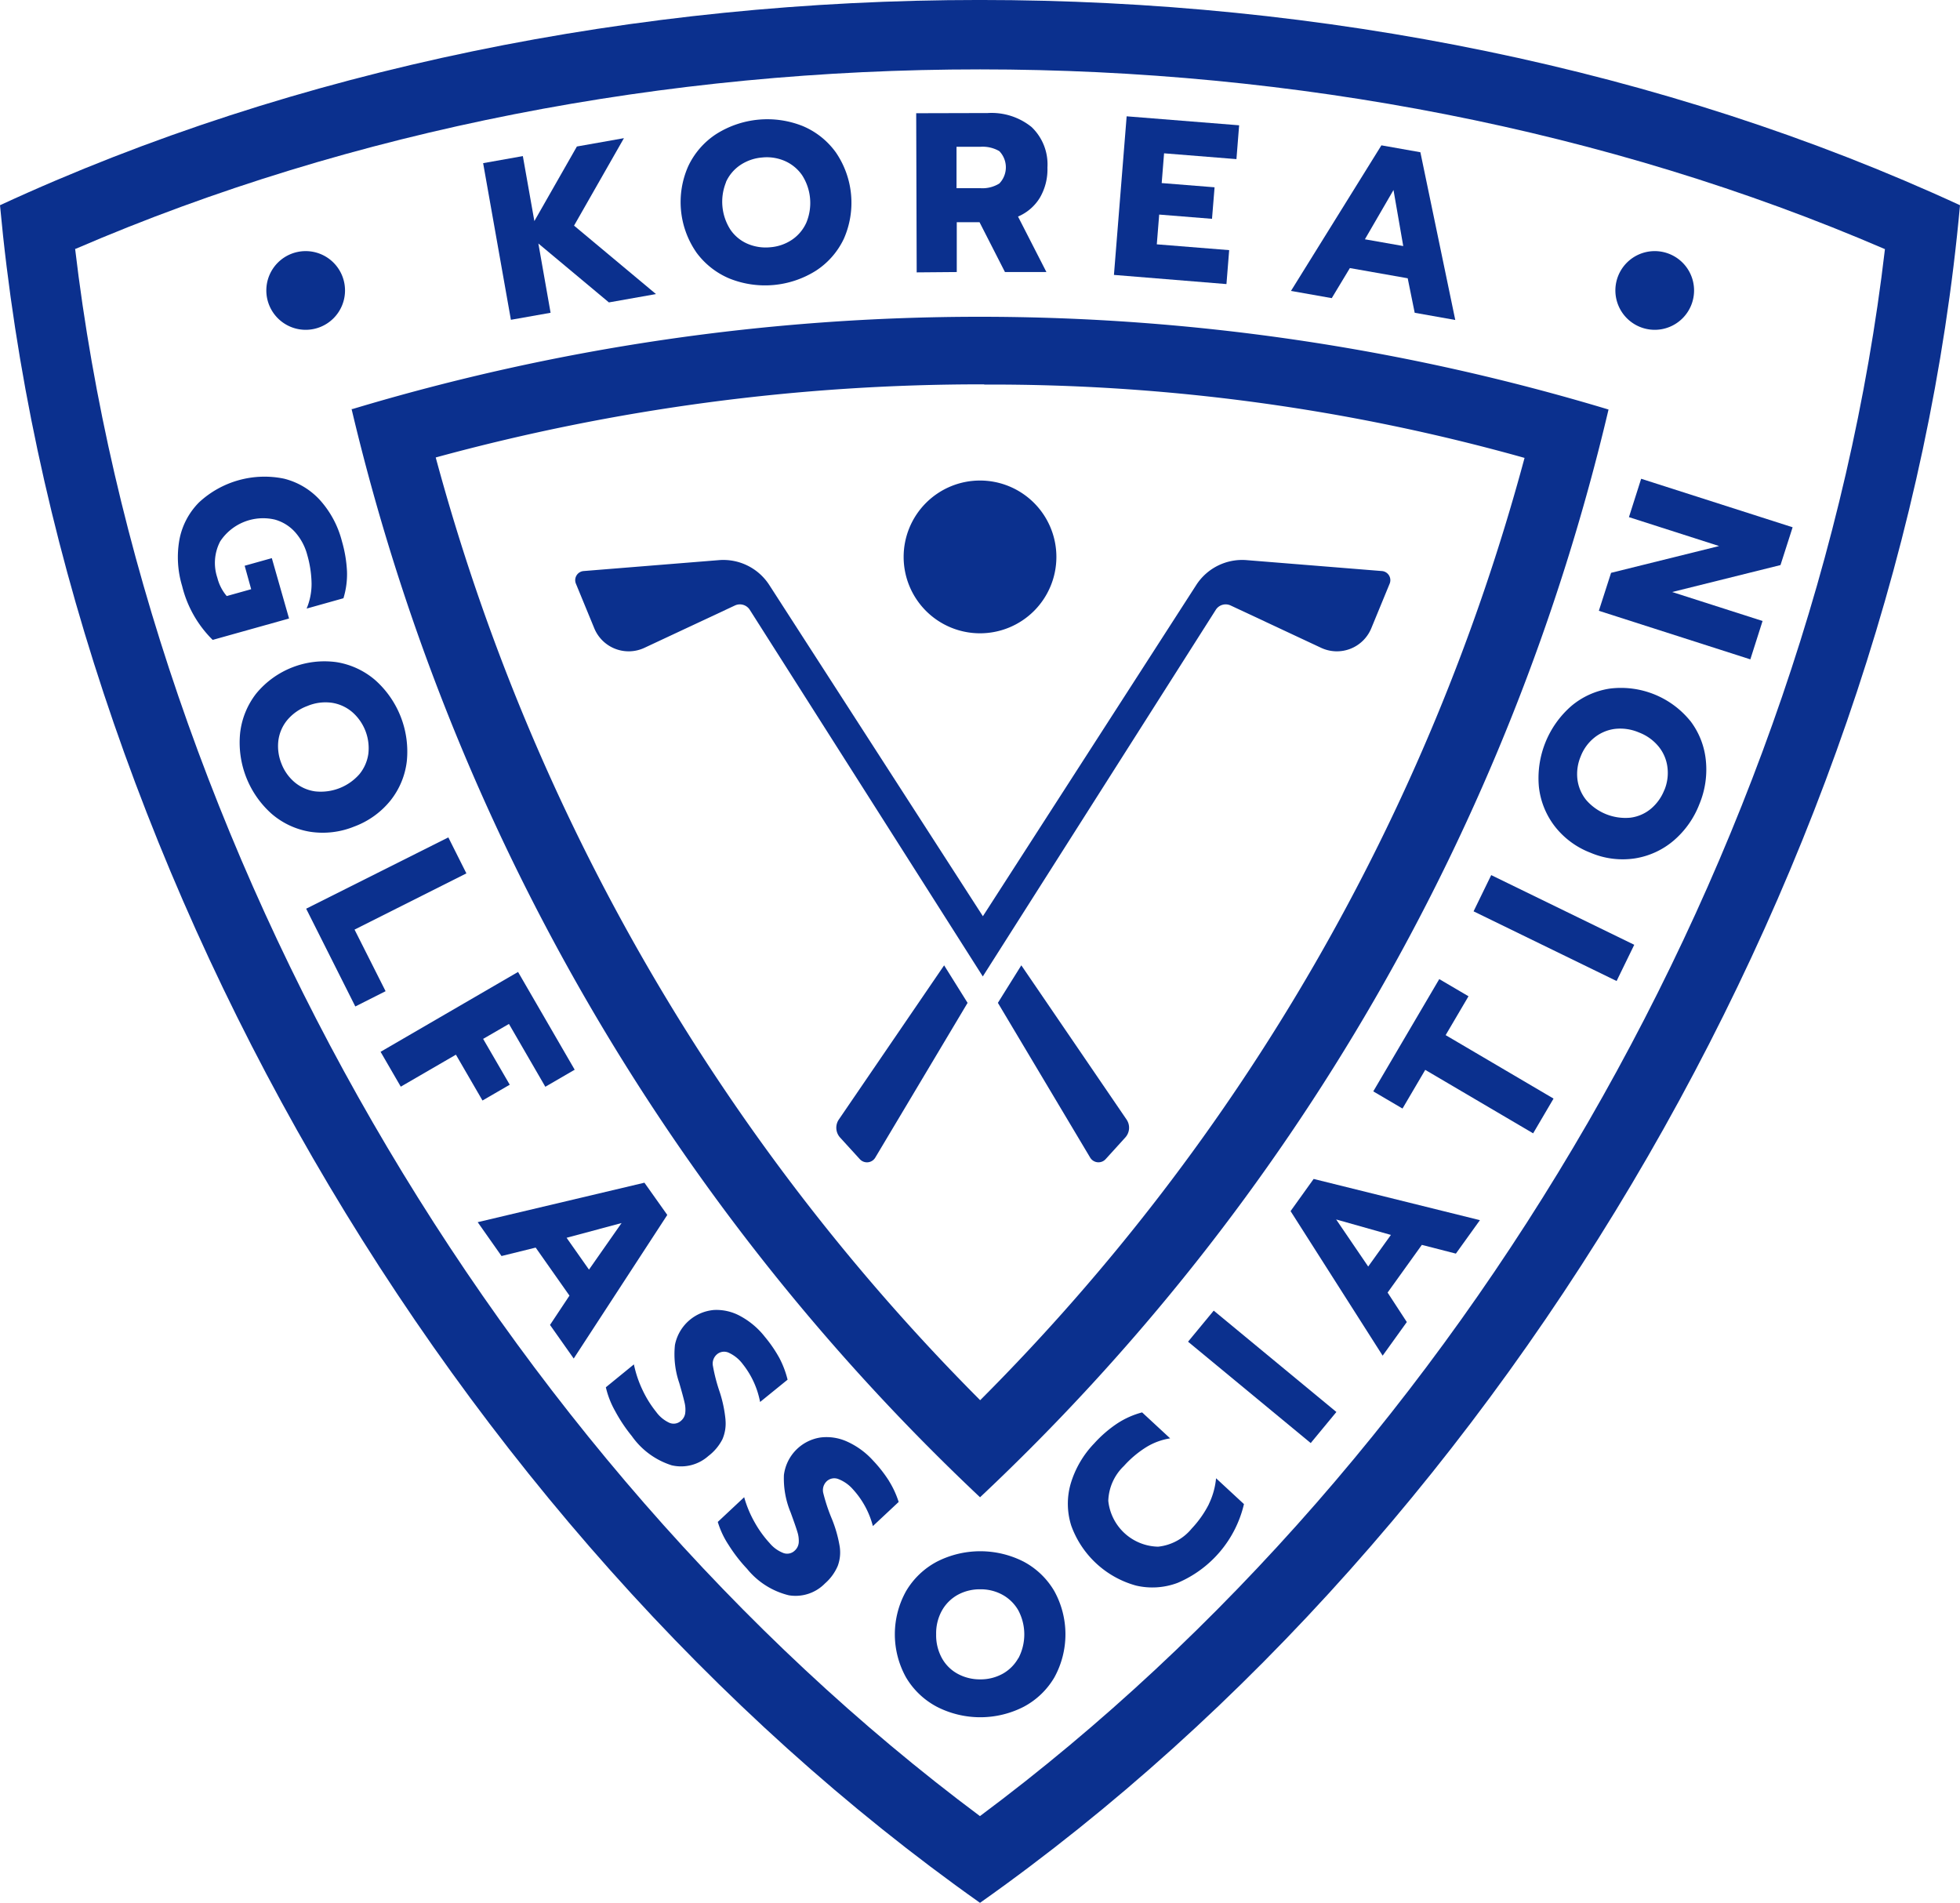 <svg xmlns="http://www.w3.org/2000/svg" width="64.159" height="62.281" viewBox="0 0 64.159 62.281">
  <g id="그룹_8479" data-name="그룹 8479" transform="translate(-327.294 -1641.935)">
    <path id="패스_12059" data-name="패스 12059" d="M911.18,63.248a3.127,3.127,0,0,0-2.846,0,2.563,2.563,0,0,0-1.006.962,2.9,2.9,0,0,0,0,2.828,2.56,2.56,0,0,0,1.006.957,3.117,3.117,0,0,0,2.846,0,2.543,2.543,0,0,0,1-.957,2.927,2.927,0,0,0,0-2.828,2.546,2.546,0,0,0-1-.962M911,66.407a1.329,1.329,0,0,1-.52.514,1.492,1.492,0,0,1-.722.178,1.519,1.519,0,0,1-.734-.178,1.3,1.3,0,0,1-.522-.514,1.553,1.553,0,0,1-.19-.782,1.533,1.533,0,0,1,.19-.779,1.338,1.338,0,0,1,.517-.514,1.5,1.5,0,0,1,.739-.181,1.471,1.471,0,0,1,.728.181,1.342,1.342,0,0,1,.519.514,1.68,1.68,0,0,1,0,1.561" transform="translate(-550.374 1629.802)" fill="#0b308e"/>
    <g id="그룹_8478" data-name="그룹 8478" transform="translate(327.294 1641.935)">
      <path id="패스_12052" data-name="패스 12052" d="M882.589,27.379h0c1.979,21.4,14.631,43.227,32.08,55.563,17.462-12.328,30.148-34.307,32.079-55.563-19.407-8.959-44.785-8.955-64.159,0M914.67,80.106c-15.853-11.825-27.294-31.638-29.622-51.3l.018,0c18.166-7.834,41.04-7.83,59.225.01-2.3,19.65-13.739,39.457-29.622,51.286" transform="translate(-882.589 -20.662)" fill="#0b308e"/>
      <path id="패스_12053" data-name="패스 12053" d="M912.74,67.924a71.3,71.3,0,0,0,20.571-35.6,71.3,71.3,0,0,0-41.115-.016l-.03,0a71.551,71.551,0,0,0,20.574,35.62m.135-36.421a64.592,64.592,0,0,1,17.687,2.4,68.982,68.982,0,0,1-17.82,30.842,69.244,69.244,0,0,1-17.822-30.856A67.76,67.76,0,0,1,912.874,31.5" transform="translate(-880.657 -18.92)" fill="#0b308e"/>
      <path id="패스_12054" data-name="패스 12054" d="M905.45,51.995a.478.478,0,0,0,.041.591l.645.707a.316.316,0,0,0,.506-.05l3.022-5.065-.768-1.228Z" transform="translate(-877.991 -15.354)" fill="#0b308e"/>
      <path id="패스_12055" data-name="패스 12055" d="M919.224,37.542a.383.383,0,0,1,.485-.142l2.962,1.386a1.218,1.218,0,0,0,1.642-.637l.6-1.457a.3.3,0,0,0-.257-.419l-4.424-.357a1.789,1.789,0,0,0-1.649.816L911.6,47.571l-6.991-10.839a1.79,1.79,0,0,0-1.649-.816l-4.424.357a.3.3,0,0,0-.256.419l.6,1.457a1.218,1.218,0,0,0,1.642.637l2.962-1.386a.383.383,0,0,1,.485.142l7.628,12Z" transform="translate(-879.426 -17.583)" fill="#0b308e"/>
      <path id="패스_12056" data-name="패스 12056" d="M910.535,46.949l-.767,1.228,3.02,5.064a.317.317,0,0,0,.507.052l.643-.708a.476.476,0,0,0,.041-.59Z" transform="translate(-877.103 -15.354)" fill="#0b308e"/>
      <path id="패스_12057" data-name="패스 12057" d="M891.13,30.076a1.288,1.288,0,1,0-1.288-1.287,1.289,1.289,0,0,0,1.288,1.287" transform="translate(-881.124 -19.281)" fill="#0b308e"/>
      <path id="패스_12058" data-name="패스 12058" d="M927.872,30.076a1.288,1.288,0,1,0-1.287-1.287,1.29,1.29,0,0,0,1.287,1.287" transform="translate(-873.707 -19.281)" fill="#0b308e"/>
      <path id="패스_12060" data-name="패스 12060" d="M916.285,62.134a3.413,3.413,0,0,1-.559.792,1.643,1.643,0,0,1-1.1.594,1.674,1.674,0,0,1-1.631-1.5,1.649,1.649,0,0,1,.511-1.141,3.409,3.409,0,0,1,.733-.617,2.107,2.107,0,0,1,.781-.287l-.918-.85a2.781,2.781,0,0,0-.809.359,4.034,4.034,0,0,0-.76.657,3.226,3.226,0,0,0-.77,1.322,2.362,2.362,0,0,0,.021,1.373,3.14,3.14,0,0,0,2.118,1.957,2.343,2.343,0,0,0,1.366-.09,3.723,3.723,0,0,0,2.168-2.577l-.913-.845a2.481,2.481,0,0,1-.24.853" transform="translate(-876.716 -12.897)" fill="#0b308e"/>
      <rect id="사각형_8458" data-name="사각형 8458" width="1.319" height="5.208" transform="matrix(0.637, -0.771, 0.771, 0.637, 38.89, 43.914)" fill="#0b308e"/>
      <path id="패스_12061" data-name="패스 12061" d="M917.739,53.82l3.014,4.731.791-1.1-.629-.965,1.121-1.561,1.114.286.787-1.095-5.443-1.349Zm3.284.779-.743,1.035-1.049-1.541Z" transform="translate(-875.493 -14.18)" fill="#0b308e"/>
      <path id="패스_12062" data-name="패스 12062" d="M923.109,47.887l-.957-.562L919.992,51l.957.562.744-1.266,3.532,2.077.668-1.137-3.532-2.077Z" transform="translate(-875.039 -15.279)" fill="#0b308e"/>
      <rect id="사각형_8459" data-name="사각형 8459" width="1.319" height="5.208" transform="translate(48.236 29.828) rotate(-64.026)" fill="#0b308e"/>
      <path id="패스_12063" data-name="패스 12063" d="M929.457,40.473a2.923,2.923,0,0,0-2.624-1.055,2.536,2.536,0,0,0-1.266.571,3.133,3.133,0,0,0-1.062,2.641,2.57,2.57,0,0,0,.517,1.292,2.709,2.709,0,0,0,1.175.87,2.678,2.678,0,0,0,1.448.185,2.572,2.572,0,0,0,1.263-.576,2.978,2.978,0,0,0,.851-1.2,2.945,2.945,0,0,0,.21-1.446,2.537,2.537,0,0,0-.513-1.286m-.845,2.27a1.528,1.528,0,0,1-.44.614,1.3,1.3,0,0,1-.672.291,1.7,1.7,0,0,1-1.448-.582,1.339,1.339,0,0,1-.284-.672,1.489,1.489,0,0,1,.107-.752,1.459,1.459,0,0,1,.441-.609,1.35,1.35,0,0,1,.671-.29,1.551,1.551,0,0,1,.793.115,1.531,1.531,0,0,1,.653.471,1.324,1.324,0,0,1,.282.675,1.468,1.468,0,0,1-.1.738" transform="translate(-874.131 -16.881)" fill="#0b308e"/>
      <path id="패스_12064" data-name="패스 12064" d="M932.478,35.288,927.52,33.7l-.4,1.256,2.951.946-3.536.877-.4,1.242,4.959,1.59.4-1.256-2.959-.948,3.546-.882Z" transform="translate(-873.798 -18.03)" fill="#0b308e"/>
      <path id="패스_12065" data-name="패스 12065" d="M901.058,52.869,895.6,54.161l.78,1.108,1.118-.276,1.106,1.572-.637.959.776,1.1,3.063-4.7Zm-1.815,2.845-.733-1.042,1.8-.483Z" transform="translate(-879.963 -14.159)" fill="#0b308e"/>
      <path id="패스_12066" data-name="패스 12066" d="M903.007,59.927a4.219,4.219,0,0,0-.19-.907,5.653,5.653,0,0,1-.221-.847.4.4,0,0,1,.135-.389.361.361,0,0,1,.392-.044,1.19,1.19,0,0,1,.449.368,2.842,2.842,0,0,1,.567,1.239l.9-.73a3.145,3.145,0,0,0-.267-.706,4.372,4.372,0,0,0-.48-.7,2.569,2.569,0,0,0-.8-.675,1.616,1.616,0,0,0-.86-.2,1.423,1.423,0,0,0-1.28,1.144,2.887,2.887,0,0,0,.14,1.242c.083.285.142.5.173.638a.964.964,0,0,1,.022.362.4.4,0,0,1-.148.25.354.354,0,0,1-.366.058,1.1,1.1,0,0,1-.435-.357,3.558,3.558,0,0,1-.443-.709,3.71,3.71,0,0,1-.287-.847l-.918.749a2.918,2.918,0,0,0,.305.78,5.105,5.105,0,0,0,.544.815,2.525,2.525,0,0,0,1.307.959,1.344,1.344,0,0,0,1.2-.305,1.609,1.609,0,0,0,.46-.548,1.3,1.3,0,0,0,.1-.637" transform="translate(-879.258 -13.46)" fill="#0b308e"/>
      <path id="패스_12067" data-name="패스 12067" d="M907.746,61.237a4.384,4.384,0,0,0-.525-.672,2.568,2.568,0,0,0-.844-.618,1.619,1.619,0,0,0-.874-.137,1.42,1.42,0,0,0-1.2,1.228,2.886,2.886,0,0,0,.222,1.231c.1.276.175.486.216.624a.94.94,0,0,1,.047.359.4.4,0,0,1-.13.26.357.357,0,0,1-.363.083,1.1,1.1,0,0,1-.458-.326,3.6,3.6,0,0,1-.49-.678,3.671,3.671,0,0,1-.345-.826l-.864.809a2.868,2.868,0,0,0,.357.758,5.049,5.049,0,0,0,.6.775,2.529,2.529,0,0,0,1.368.868,1.344,1.344,0,0,0,1.184-.388,1.587,1.587,0,0,0,.419-.576,1.276,1.276,0,0,0,.061-.644,4.22,4.22,0,0,0-.254-.891,5.765,5.765,0,0,1-.278-.832.4.4,0,0,1,.108-.4.364.364,0,0,1,.387-.071,1.22,1.22,0,0,1,.475.337,2.834,2.834,0,0,1,.65,1.2l.844-.79a3.005,3.005,0,0,0-.316-.685" transform="translate(-878.642 -12.761)" fill="#0b308e"/>
      <path id="패스_12068" data-name="패스 12068" d="M890.51,36.312l-.889.249.213.768-.8.224a1.481,1.481,0,0,1-.308-.6,1.521,1.521,0,0,1,.094-1.19,1.683,1.683,0,0,1,1.788-.713,1.39,1.39,0,0,1,.66.407,1.814,1.814,0,0,1,.4.744,3.585,3.585,0,0,1,.143.946,2.089,2.089,0,0,1-.162.816l1.205-.338a2.684,2.684,0,0,0,.117-.871,4.254,4.254,0,0,0-.166-.994,3.2,3.2,0,0,0-.721-1.35,2.362,2.362,0,0,0-1.179-.7,3.152,3.152,0,0,0-2.777.776,2.345,2.345,0,0,0-.641,1.211,3.264,3.264,0,0,0,.087,1.528,3.717,3.717,0,0,0,1,1.763l2.5-.7Z" transform="translate(-881.612 -18.044)" fill="#0b308e"/>
      <path id="패스_12069" data-name="패스 12069" d="M892.874,44.078a2.75,2.75,0,0,0,1.186-.856,2.537,2.537,0,0,0,.53-1.282,3.132,3.132,0,0,0-1.035-2.653,2.561,2.561,0,0,0-1.261-.587,2.893,2.893,0,0,0-2.635,1.028,2.57,2.57,0,0,0-.525,1.285,3.123,3.123,0,0,0,1.034,2.653,2.556,2.556,0,0,0,1.257.585,2.73,2.73,0,0,0,1.448-.173m-2.388-2.06a1.534,1.534,0,0,1-.1-.749,1.317,1.317,0,0,1,.29-.673,1.561,1.561,0,0,1,.661-.462,1.529,1.529,0,0,1,.793-.106,1.335,1.335,0,0,1,.668.3,1.569,1.569,0,0,1,.534,1.367,1.348,1.348,0,0,1-.291.669,1.681,1.681,0,0,1-1.457.564,1.33,1.33,0,0,1-.668-.3,1.5,1.5,0,0,1-.429-.608" transform="translate(-881.273 -17.027)" fill="#0b308e"/>
      <path id="패스_12070" data-name="패스 12070" d="M892.512,46.484l3.661-1.84-.591-1.178L890.928,45.8l1.609,3.2.991-.5Z" transform="translate(-880.906 -16.058)" fill="#0b308e"/>
      <path id="패스_12071" data-name="패스 12071" d="M897.184,50.821l-.871-1.5.845-.489,1.191,2.056.961-.558-1.854-3.2-4.5,2.614.661,1.141,1.805-1.047.87,1.5Z" transform="translate(-880.498 -15.318)" fill="#0b308e"/>
      <path id="패스_12072" data-name="패스 12072" d="M897.955,30.139l-.4-2.267,2.309,1.928,1.541-.273-2.682-2.24,1.633-2.863-1.54.273-1.392,2.441-.377-2.127-1.3.231.909,5.127Z" transform="translate(-879.932 -19.902)" fill="#0b308e"/>
      <path id="패스_12073" data-name="패스 12073" d="M901.636,28.26a2.573,2.573,0,0,0,1.089.862,3.127,3.127,0,0,0,2.834-.258,2.542,2.542,0,0,0,.911-1.044A2.917,2.917,0,0,0,906.212,25a2.551,2.551,0,0,0-1.085-.867,3.128,3.128,0,0,0-2.834.26,2.554,2.554,0,0,0-.915,1.048,2.89,2.89,0,0,0,.257,2.816m.974-2.288a1.33,1.33,0,0,1,.469-.559,1.5,1.5,0,0,1,.718-.249,1.473,1.473,0,0,1,.744.115,1.342,1.342,0,0,1,.563.464,1.678,1.678,0,0,1,.138,1.555,1.336,1.336,0,0,1-.472.56,1.475,1.475,0,0,1-.7.243,1.511,1.511,0,0,1-.747-.111,1.3,1.3,0,0,1-.566-.465,1.693,1.693,0,0,1-.142-1.554" transform="translate(-878.847 -20.006)" fill="#0b308e"/>
      <path id="패스_12074" data-name="패스 12074" d="M908.871,28.945l0-1.631.745,0,.832,1.63,1.357,0-.929-1.815a1.541,1.541,0,0,0,.713-.613,1.836,1.836,0,0,0,.25-.992,1.688,1.688,0,0,0-.52-1.326,2.082,2.082,0,0,0-1.436-.457l-2.34.006.016,5.209Zm.778-4.1a1.084,1.084,0,0,1,.615.143.762.762,0,0,1,0,1.059,1.047,1.047,0,0,1-.611.154l-.79,0,0-1.356Z" transform="translate(-877.552 -20.041)" fill="#0b308e"/>
      <path id="패스_12075" data-name="패스 12075" d="M916.7,28.209l-2.369-.19.078-.974,1.729.139.084-1.032-1.731-.138.078-.974,2.369.19.088-1.107-3.682-.294-.416,5.191,3.683.3Z" transform="translate(-876.464 -20.022)" fill="#0b308e"/>
      <path id="패스_12076" data-name="패스 12076" d="M919.678,28.637l1.893.334L921.8,30.1l1.328.236-1.142-5.49-1.276-.226-2.96,4.765,1.335.236Zm1.428-2.555.319,1.834-1.255-.221Z" transform="translate(-875.491 -19.863)" fill="#0b308e"/>
      <path id="패스_12077" data-name="패스 12077" d="M909.7,38.748a2.5,2.5,0,1,0-2.5-2.5,2.5,2.5,0,0,0,2.5,2.5" transform="translate(-877.62 -18.02)" fill="#0b308e"/>
    </g>
  </g>
</svg>
